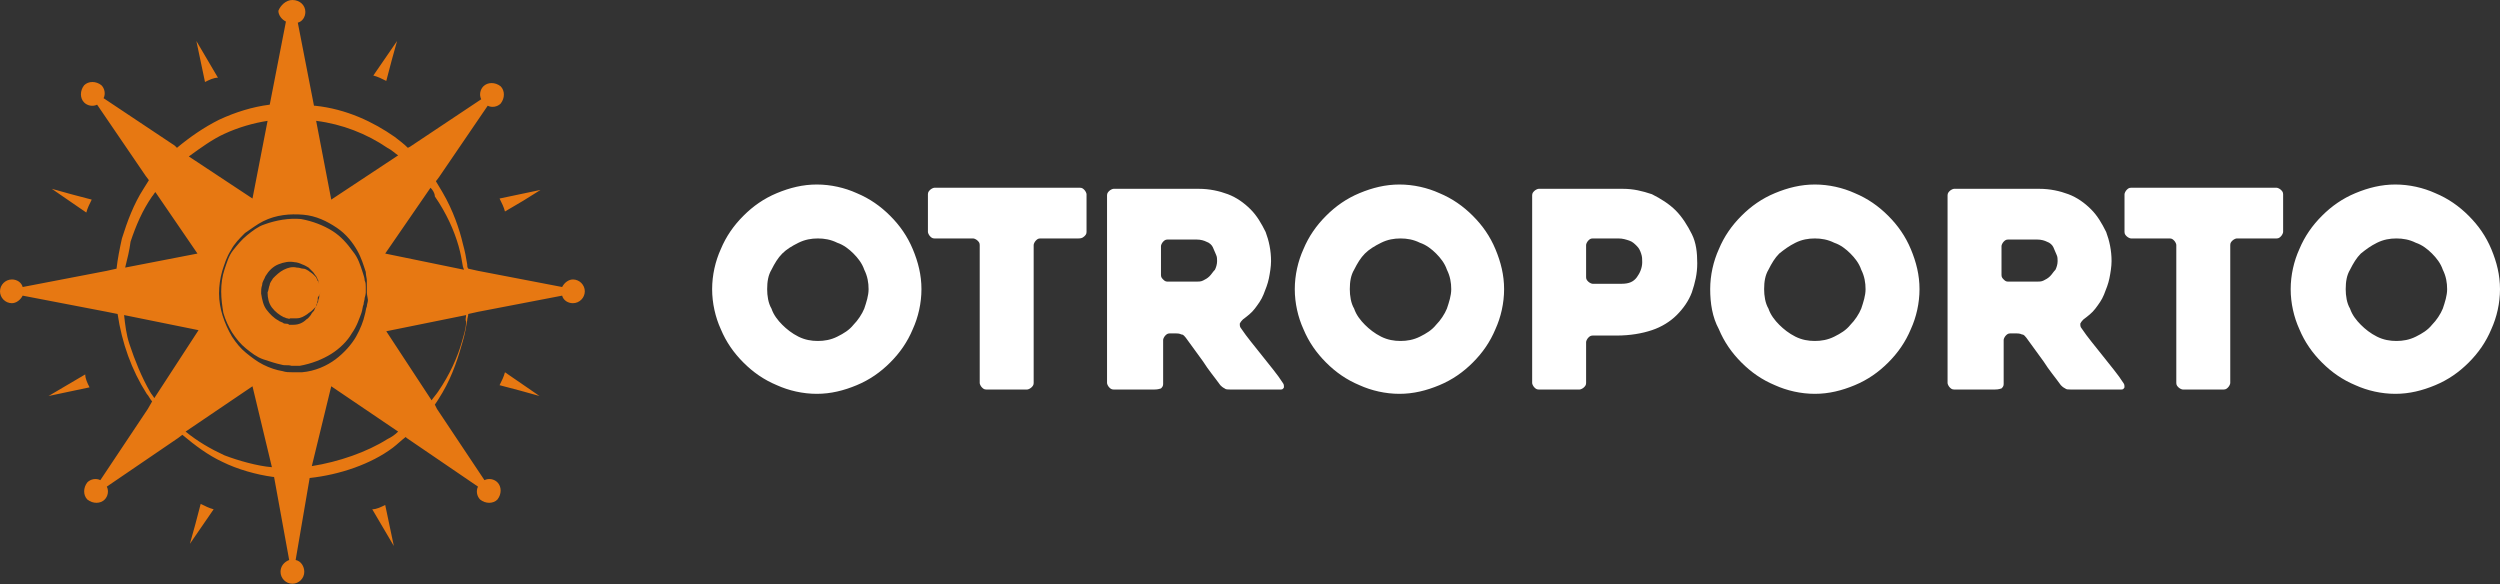 <svg width="184" height="43" viewBox="0 0 184 43" fill="none" xmlns="http://www.w3.org/2000/svg">
<rect x="0" y="0" width="184" height="43" fill="#333333" stroke="none"/>
<path fill-rule="evenodd" clip-rule="evenodd" d="M52.413 21.283C52.413 20.25 52.651 19.218 53.048 18.344C53.445 17.391 54.001 16.597 54.716 15.883C55.43 15.168 56.224 14.612 57.177 14.215C58.13 13.818 59.083 13.58 60.116 13.58C61.148 13.58 62.18 13.818 63.054 14.215C64.007 14.612 64.801 15.168 65.516 15.883C66.231 16.597 66.786 17.391 67.183 18.344C67.581 19.297 67.819 20.25 67.819 21.283C67.819 22.315 67.581 23.347 67.183 24.221C66.786 25.174 66.231 25.968 65.516 26.683C64.801 27.398 64.007 27.953 63.054 28.35C62.101 28.747 61.148 28.986 60.116 28.986C59.083 28.986 58.051 28.747 57.177 28.35C56.224 27.953 55.43 27.398 54.716 26.683C54.001 25.968 53.445 25.174 53.048 24.221C52.651 23.347 52.413 22.315 52.413 21.283ZM56.463 21.283C56.463 21.759 56.542 22.315 56.78 22.712C56.939 23.189 57.257 23.586 57.574 23.903C57.892 24.221 58.289 24.539 58.766 24.777C59.242 25.015 59.719 25.095 60.195 25.095C60.672 25.095 61.148 25.015 61.624 24.777C62.101 24.539 62.498 24.3 62.816 23.903C63.133 23.586 63.451 23.109 63.61 22.712C63.769 22.236 63.928 21.759 63.928 21.283C63.928 20.806 63.848 20.33 63.61 19.853C63.451 19.377 63.133 18.98 62.816 18.662C62.498 18.344 62.101 18.027 61.624 17.868C61.148 17.63 60.672 17.55 60.195 17.55C59.719 17.55 59.242 17.63 58.766 17.868C58.289 18.106 57.892 18.344 57.574 18.662C57.257 18.98 57.019 19.377 56.78 19.853C56.542 20.25 56.463 20.727 56.463 21.283ZM79.334 17.55H76.554C76.395 17.55 76.316 17.63 76.237 17.709C76.157 17.788 76.078 17.947 76.078 18.027V28.192C76.078 28.35 75.998 28.43 75.919 28.509C75.839 28.589 75.681 28.668 75.601 28.668H72.584C72.425 28.668 72.345 28.589 72.266 28.509C72.186 28.43 72.107 28.271 72.107 28.192V18.027C72.107 17.868 72.028 17.788 71.948 17.709C71.869 17.63 71.71 17.55 71.63 17.55H68.772C68.613 17.55 68.533 17.471 68.454 17.391C68.375 17.312 68.295 17.153 68.295 17.074V14.294C68.295 14.136 68.375 14.056 68.454 13.977C68.533 13.897 68.692 13.818 68.772 13.818H79.492C79.651 13.818 79.731 13.897 79.81 13.977C79.889 14.056 79.969 14.215 79.969 14.294V17.074C79.969 17.233 79.889 17.312 79.81 17.391C79.651 17.55 79.492 17.55 79.334 17.55ZM84.972 28.668H81.954C81.795 28.668 81.716 28.589 81.637 28.509C81.557 28.43 81.478 28.271 81.478 28.192V14.374C81.478 14.215 81.557 14.136 81.637 14.056C81.716 13.977 81.875 13.897 81.954 13.897H88.228C89.022 13.897 89.737 14.056 90.372 14.294C91.007 14.533 91.563 14.93 92.04 15.406C92.516 15.883 92.834 16.439 93.151 17.074C93.39 17.709 93.549 18.424 93.549 19.218C93.549 19.615 93.469 20.091 93.39 20.488C93.31 20.886 93.151 21.283 92.993 21.68C92.834 22.077 92.596 22.394 92.357 22.712C92.119 23.03 91.801 23.268 91.484 23.506C91.404 23.586 91.325 23.665 91.246 23.824C91.246 23.903 91.246 24.062 91.325 24.142C91.802 24.856 92.357 25.491 92.913 26.206C93.469 26.921 94.025 27.556 94.422 28.192C94.501 28.271 94.501 28.43 94.501 28.509C94.422 28.668 94.343 28.668 94.263 28.668H90.531C90.372 28.668 90.213 28.668 90.134 28.589C89.975 28.509 89.896 28.43 89.816 28.35C89.419 27.794 88.943 27.239 88.546 26.603C88.148 26.047 87.672 25.412 87.275 24.856C87.195 24.777 87.116 24.618 86.957 24.618C86.798 24.539 86.64 24.539 86.56 24.539H86.084C85.925 24.539 85.846 24.618 85.766 24.697C85.687 24.777 85.607 24.936 85.607 25.015V28.271C85.607 28.43 85.528 28.509 85.448 28.589C85.21 28.668 85.051 28.668 84.972 28.668ZM85.925 20.727H88.069C88.228 20.727 88.387 20.727 88.546 20.647C88.704 20.568 88.863 20.488 89.022 20.33C89.181 20.171 89.26 20.012 89.419 19.853C89.499 19.694 89.578 19.456 89.578 19.218C89.578 19.059 89.578 18.9 89.499 18.741C89.419 18.583 89.34 18.344 89.26 18.186C89.181 18.027 89.022 17.868 88.784 17.788C88.625 17.709 88.387 17.63 88.069 17.63H85.925C85.766 17.63 85.687 17.709 85.607 17.788C85.528 17.868 85.448 18.027 85.448 18.106V20.25C85.448 20.409 85.528 20.488 85.607 20.568C85.687 20.647 85.766 20.727 85.925 20.727ZM95.296 21.283C95.296 20.25 95.534 19.218 95.931 18.344C96.328 17.391 96.884 16.597 97.599 15.883C98.313 15.168 99.108 14.612 100.06 14.215C101.013 13.818 101.966 13.58 102.999 13.58C104.031 13.58 105.063 13.818 105.937 14.215C106.89 14.612 107.684 15.168 108.399 15.883C109.114 16.597 109.669 17.391 110.066 18.344C110.464 19.297 110.702 20.25 110.702 21.283C110.702 22.315 110.464 23.347 110.066 24.221C109.669 25.174 109.114 25.968 108.399 26.683C107.684 27.398 106.89 27.953 105.937 28.35C104.984 28.747 104.031 28.986 102.999 28.986C101.966 28.986 100.934 28.747 100.06 28.35C99.108 27.953 98.313 27.398 97.599 26.683C96.884 25.968 96.328 25.174 95.931 24.221C95.534 23.347 95.296 22.315 95.296 21.283ZM99.346 21.283C99.346 21.759 99.425 22.315 99.663 22.712C99.822 23.189 100.14 23.586 100.457 23.903C100.775 24.221 101.172 24.539 101.649 24.777C102.125 25.015 102.602 25.095 103.078 25.095C103.555 25.095 104.031 25.015 104.508 24.777C104.984 24.539 105.381 24.3 105.699 23.903C106.016 23.586 106.334 23.109 106.493 22.712C106.652 22.236 106.811 21.759 106.811 21.283C106.811 20.806 106.731 20.33 106.493 19.853C106.334 19.377 106.016 18.98 105.699 18.662C105.381 18.344 104.984 18.027 104.508 17.868C104.031 17.63 103.555 17.55 103.078 17.55C102.602 17.55 102.125 17.63 101.649 17.868C101.172 18.106 100.775 18.344 100.457 18.662C100.14 18.98 99.902 19.377 99.663 19.853C99.425 20.25 99.346 20.727 99.346 21.283ZM118.961 24.697H117.214C117.055 24.697 116.975 24.777 116.896 24.856C116.817 24.936 116.737 25.095 116.737 25.174V28.192C116.737 28.35 116.658 28.43 116.578 28.509C116.499 28.589 116.34 28.668 116.261 28.668H113.243C113.084 28.668 113.005 28.589 112.925 28.509C112.846 28.43 112.767 28.271 112.767 28.192V14.374C112.767 14.215 112.846 14.136 112.925 14.056C113.005 13.977 113.164 13.897 113.243 13.897H119.437C120.231 13.897 120.867 14.056 121.581 14.294C122.217 14.612 122.852 15.009 123.328 15.486C123.805 15.962 124.202 16.597 124.52 17.233C124.837 17.868 124.917 18.583 124.917 19.377C124.917 20.171 124.758 20.806 124.52 21.521C124.281 22.156 123.884 22.712 123.408 23.189C122.931 23.665 122.296 24.062 121.581 24.3C120.867 24.539 119.993 24.697 118.961 24.697ZM119.12 17.55H117.214C117.055 17.55 116.975 17.63 116.896 17.709C116.817 17.788 116.737 17.947 116.737 18.027V20.409C116.737 20.568 116.817 20.647 116.896 20.727C116.975 20.806 117.134 20.886 117.214 20.886H119.358C119.914 20.886 120.231 20.727 120.47 20.409C120.708 20.091 120.867 19.694 120.867 19.297C120.867 19.059 120.867 18.9 120.787 18.662C120.708 18.424 120.628 18.265 120.47 18.106C120.311 17.947 120.152 17.788 119.914 17.709C119.675 17.63 119.437 17.55 119.12 17.55ZM125.87 21.283C125.87 20.25 126.108 19.218 126.505 18.344C126.902 17.391 127.458 16.597 128.173 15.883C128.887 15.168 129.681 14.612 130.634 14.215C131.587 13.818 132.54 13.58 133.573 13.58C134.605 13.58 135.637 13.818 136.511 14.215C137.464 14.612 138.258 15.168 138.973 15.883C139.688 16.597 140.243 17.391 140.64 18.344C141.038 19.297 141.276 20.25 141.276 21.283C141.276 22.315 141.038 23.347 140.64 24.221C140.243 25.174 139.688 25.968 138.973 26.683C138.258 27.398 137.464 27.953 136.511 28.35C135.558 28.747 134.605 28.986 133.573 28.986C132.54 28.986 131.508 28.747 130.634 28.35C129.681 27.953 128.887 27.398 128.173 26.683C127.458 25.968 126.902 25.174 126.505 24.221C126.028 23.347 125.87 22.315 125.87 21.283ZM129.84 21.283C129.84 21.759 129.92 22.315 130.158 22.712C130.317 23.189 130.634 23.586 130.952 23.903C131.27 24.221 131.667 24.539 132.143 24.777C132.62 25.015 133.096 25.095 133.573 25.095C134.049 25.095 134.526 25.015 135.002 24.777C135.479 24.539 135.876 24.3 136.193 23.903C136.511 23.586 136.829 23.109 136.987 22.712C137.146 22.236 137.305 21.759 137.305 21.283C137.305 20.806 137.226 20.33 136.987 19.853C136.829 19.377 136.511 18.98 136.193 18.662C135.876 18.344 135.479 18.027 135.002 17.868C134.526 17.63 134.049 17.55 133.573 17.55C133.096 17.55 132.62 17.63 132.143 17.868C131.667 18.106 131.349 18.344 130.952 18.662C130.634 18.98 130.396 19.377 130.158 19.853C129.92 20.25 129.84 20.727 129.84 21.283ZM146.835 28.668H143.817C143.658 28.668 143.579 28.589 143.499 28.509C143.42 28.43 143.341 28.271 143.341 28.192V14.374C143.341 14.215 143.42 14.136 143.499 14.056C143.579 13.977 143.738 13.897 143.817 13.897H150.091C150.885 13.897 151.599 14.056 152.235 14.294C152.87 14.533 153.426 14.93 153.902 15.406C154.379 15.883 154.697 16.439 155.014 17.074C155.252 17.709 155.411 18.424 155.411 19.218C155.411 19.615 155.332 20.091 155.252 20.488C155.173 20.886 155.014 21.283 154.855 21.68C154.697 22.077 154.458 22.394 154.22 22.712C153.982 23.03 153.664 23.268 153.347 23.506C153.267 23.586 153.188 23.665 153.108 23.824C153.108 23.903 153.108 24.062 153.188 24.142C153.664 24.856 154.22 25.491 154.776 26.206C155.332 26.921 155.888 27.556 156.285 28.192C156.364 28.271 156.364 28.43 156.364 28.509C156.285 28.668 156.205 28.668 156.126 28.668H152.394C152.235 28.668 152.076 28.668 151.997 28.589C151.838 28.509 151.758 28.43 151.679 28.35C151.282 27.794 150.805 27.239 150.408 26.603C150.011 26.047 149.535 25.412 149.138 24.856C149.058 24.777 148.979 24.618 148.82 24.618C148.661 24.539 148.502 24.539 148.423 24.539H147.946C147.788 24.539 147.708 24.618 147.629 24.697C147.549 24.777 147.47 24.936 147.47 25.015V28.271C147.47 28.43 147.391 28.509 147.311 28.589C147.073 28.668 146.914 28.668 146.835 28.668ZM147.788 20.727H149.932C150.091 20.727 150.249 20.727 150.408 20.647C150.567 20.568 150.726 20.488 150.885 20.33C151.044 20.171 151.123 20.012 151.282 19.853C151.361 19.694 151.441 19.456 151.441 19.218C151.441 19.059 151.441 18.9 151.361 18.741C151.282 18.583 151.202 18.344 151.123 18.186C151.044 18.027 150.885 17.868 150.647 17.788C150.488 17.709 150.249 17.63 149.932 17.63H147.788C147.629 17.63 147.549 17.709 147.47 17.788C147.391 17.868 147.311 18.027 147.311 18.106V20.25C147.311 20.409 147.391 20.488 147.47 20.568C147.549 20.647 147.629 20.727 147.788 20.727ZM167.562 17.55C167.72 17.55 167.8 17.471 167.879 17.391C167.959 17.312 168.038 17.153 168.038 17.074V14.294C168.038 14.136 167.959 14.056 167.879 13.977C167.8 13.897 167.641 13.818 167.562 13.818H156.841C156.682 13.818 156.603 13.897 156.523 13.977C156.444 14.056 156.364 14.215 156.364 14.294V17.074C156.364 17.233 156.444 17.312 156.523 17.391C156.603 17.471 156.761 17.55 156.841 17.55H159.7C159.858 17.55 159.938 17.63 160.017 17.709C160.097 17.788 160.176 17.947 160.176 18.027V28.192C160.176 28.35 160.256 28.43 160.335 28.509C160.414 28.589 160.573 28.668 160.653 28.668H163.67C163.829 28.668 163.909 28.589 163.988 28.509C164.067 28.43 164.147 28.271 164.147 28.192V18.027C164.147 17.868 164.226 17.788 164.306 17.709C164.385 17.63 164.544 17.55 164.623 17.55H167.562ZM168.594 21.283C168.594 20.25 168.832 19.218 169.229 18.344C169.626 17.391 170.182 16.597 170.897 15.883C171.612 15.168 172.406 14.612 173.359 14.215C174.312 13.818 175.265 13.58 176.297 13.58C177.329 13.58 178.362 13.818 179.235 14.215C180.188 14.612 180.982 15.168 181.697 15.883C182.412 16.597 182.968 17.391 183.365 18.344C183.762 19.297 184 20.25 184 21.283C184 22.315 183.762 23.347 183.365 24.221C182.968 25.174 182.412 25.968 181.697 26.683C180.982 27.398 180.188 27.953 179.235 28.35C178.282 28.747 177.329 28.986 176.297 28.986C175.265 28.986 174.232 28.747 173.359 28.35C172.406 27.953 171.612 27.398 170.897 26.683C170.182 25.968 169.626 25.174 169.229 24.221C168.832 23.347 168.594 22.315 168.594 21.283ZM172.644 21.283C172.644 21.759 172.723 22.315 172.962 22.712C173.12 23.189 173.438 23.586 173.756 23.903C174.073 24.221 174.47 24.539 174.947 24.777C175.423 25.015 175.9 25.095 176.376 25.095C176.853 25.095 177.329 25.015 177.806 24.777C178.282 24.539 178.679 24.3 178.997 23.903C179.315 23.586 179.632 23.109 179.791 22.712C179.95 22.236 180.109 21.759 180.109 21.283C180.109 20.806 180.029 20.33 179.791 19.853C179.632 19.377 179.315 18.98 178.997 18.662C178.679 18.344 178.282 18.027 177.806 17.868C177.329 17.63 176.853 17.55 176.376 17.55C175.9 17.55 175.423 17.63 174.947 17.868C174.47 18.106 174.153 18.344 173.756 18.662C173.438 18.98 173.2 19.377 172.962 19.853C172.723 20.25 172.644 20.727 172.644 21.283Z" fill="white"/>
<path fill-rule="evenodd" clip-rule="evenodd" d="M21.521 0C22.077 0 22.474 0.397 22.474 0.874C22.474 1.271 22.236 1.588 21.918 1.668L23.109 7.782H23.189C25.492 8.021 27.477 8.974 29.065 10.085C29.383 10.324 29.78 10.641 30.018 10.88L30.177 10.8L35.418 7.306C35.259 6.988 35.339 6.591 35.577 6.353C35.895 6.035 36.451 6.035 36.848 6.353C37.165 6.671 37.165 7.227 36.848 7.624C36.609 7.862 36.212 7.941 35.895 7.782L32.321 13.024L32.083 13.341C32.242 13.58 32.401 13.897 32.559 14.136C33.353 15.486 33.83 16.915 34.068 17.947C34.227 18.503 34.306 18.98 34.386 19.456C34.386 19.536 34.386 19.694 34.465 19.774L35.18 19.933L41.374 21.124C41.533 20.806 41.851 20.568 42.168 20.568C42.645 20.568 43.042 20.965 43.042 21.442C43.042 21.918 42.645 22.315 42.168 22.315C41.771 22.315 41.454 22.077 41.374 21.759L35.18 22.95L34.465 23.109C34.465 23.268 34.386 23.427 34.386 23.586C34.306 24.062 34.227 24.539 34.068 25.095C33.751 26.206 33.353 27.556 32.559 28.906C32.401 29.145 32.242 29.462 32.003 29.78L32.162 30.098L35.656 35.339C35.974 35.18 36.371 35.259 36.609 35.498C36.927 35.815 36.927 36.371 36.609 36.768C36.292 37.086 35.736 37.086 35.339 36.768C35.101 36.53 35.021 36.133 35.18 35.815L29.939 32.242L29.859 32.162C29.542 32.401 29.224 32.718 28.906 32.956C27.318 34.148 25.015 34.942 22.791 35.18L21.759 41.215C22.156 41.295 22.395 41.692 22.395 42.089C22.395 42.565 21.997 42.962 21.521 42.962C21.044 42.962 20.647 42.565 20.647 42.089C20.647 41.692 20.886 41.374 21.283 41.215L20.171 35.1H20.091C18.9 34.942 17.471 34.545 16.359 33.989C15.327 33.512 14.374 32.798 13.421 32.003L13.103 32.242L7.862 35.815C8.021 36.133 7.941 36.53 7.703 36.768C7.385 37.086 6.83 37.086 6.432 36.768C6.115 36.451 6.115 35.895 6.432 35.498C6.671 35.259 7.068 35.18 7.385 35.339L10.88 30.098L11.197 29.542C11.038 29.383 10.959 29.145 10.8 28.986C9.688 27.239 8.974 25.253 8.656 23.109L7.862 22.95L1.668 21.759C1.509 22.077 1.191 22.315 0.874 22.315C0.397 22.315 0 21.918 0 21.442C0 20.965 0.397 20.568 0.874 20.568C1.271 20.568 1.588 20.806 1.668 21.124L7.862 19.933L8.577 19.774C8.656 19.059 8.815 18.265 8.974 17.55C9.371 16.28 9.847 15.009 10.562 13.897C10.721 13.659 10.8 13.5 10.959 13.262L10.721 12.944L7.147 7.703C6.83 7.862 6.432 7.782 6.194 7.544C5.877 7.227 5.877 6.671 6.194 6.274C6.512 5.956 7.068 5.956 7.465 6.274C7.703 6.512 7.782 6.909 7.624 7.227L12.865 10.721L13.024 10.88C13.977 10.085 15.009 9.371 16.121 8.815C17.312 8.259 18.583 7.862 19.853 7.703L21.044 1.588C20.727 1.429 20.489 1.112 20.489 0.794C20.647 0.397 21.044 0 21.521 0ZM14.453 3.018L14.771 4.527L15.088 6.035C15.406 5.877 15.724 5.718 16.041 5.718L15.247 4.368L14.453 3.018ZM3.812 13.897L5.082 14.771L6.353 15.644C6.432 15.327 6.591 15.009 6.75 14.691L5.241 14.294L3.812 13.897ZM3.574 29.145L5.082 28.827L6.591 28.509C6.432 28.192 6.274 27.874 6.274 27.556L4.924 28.35L3.574 29.145ZM13.977 40.024L14.85 38.754L15.724 37.483C15.406 37.404 15.088 37.245 14.771 37.086L14.374 38.595L13.977 40.024ZM28.986 40.183L28.668 38.674L28.351 37.165C28.033 37.324 27.715 37.483 27.398 37.483L28.192 38.833L28.986 40.183ZM39.706 29.145L38.436 28.271L37.165 27.398C37.086 27.715 36.927 28.033 36.768 28.35L38.277 28.747L39.706 29.145ZM39.786 13.977L38.277 14.294L36.768 14.612C36.927 14.93 37.086 15.247 37.165 15.565L38.515 14.771L39.786 13.977ZM29.224 3.018L28.351 4.288L27.477 5.559C27.795 5.638 28.112 5.797 28.43 5.956L28.827 4.447L29.224 3.018ZM23.268 8.894L24.38 14.691L29.303 11.435C29.065 11.277 28.827 11.038 28.509 10.88C27 9.847 25.174 9.132 23.268 8.894ZM31.686 13.818L28.351 18.662L34.148 19.853L34.068 19.615C33.989 19.139 33.909 18.662 33.751 18.106C33.433 16.994 32.877 15.724 32.003 14.453C32.003 14.215 31.845 13.977 31.686 13.818ZM34.306 23.189L28.43 24.38L31.765 29.462C31.924 29.224 32.083 29.065 32.242 28.827C33.115 27.556 33.671 26.286 33.989 25.174C34.148 24.618 34.306 24.142 34.306 23.665C34.227 23.506 34.306 23.347 34.306 23.189ZM29.303 31.765L24.38 28.43L22.95 34.306C24.936 33.989 27 33.274 28.509 32.321C28.827 32.162 29.065 32.004 29.303 31.765ZM20.012 34.386L18.583 28.43L13.659 31.765C14.533 32.48 15.486 33.036 16.518 33.512C17.55 33.909 18.98 34.306 20.012 34.386ZM11.356 29.303L14.612 24.3L9.133 23.189C9.212 23.903 9.291 24.618 9.53 25.333C9.927 26.524 10.403 27.715 11.038 28.827C11.118 28.986 11.277 29.145 11.356 29.303ZM9.212 19.694L14.533 18.662L11.435 14.136C11.356 14.215 11.277 14.374 11.197 14.453C10.482 15.486 10.006 16.597 9.609 17.788C9.53 18.424 9.371 19.059 9.212 19.694ZM13.897 11.515L18.583 14.612L19.694 8.894C18.662 9.053 17.55 9.371 16.518 9.847C15.644 10.244 14.771 10.88 13.897 11.515ZM27 21.521C27 21.521 27 21.362 27 21.124C27 21.044 27 20.965 27 20.886C27 20.806 27 20.727 27 20.647C27 20.489 26.921 20.25 26.921 20.012C26.762 19.536 26.603 18.98 26.286 18.424C25.968 17.868 25.492 17.233 24.777 16.756C24.062 16.28 23.268 15.883 22.315 15.803C21.362 15.724 20.33 15.803 19.377 16.28C18.9 16.518 18.503 16.836 18.027 17.153C17.63 17.55 17.233 17.947 16.994 18.424C16.677 18.9 16.518 19.456 16.359 19.933C16.2 20.489 16.121 21.044 16.121 21.6C16.121 22.712 16.518 23.824 17.074 24.777C17.392 25.253 17.709 25.65 18.106 25.968C18.503 26.286 18.9 26.603 19.377 26.842C19.853 27.08 20.33 27.239 20.806 27.318C21.044 27.398 21.283 27.398 21.521 27.398C21.759 27.398 21.997 27.398 22.236 27.398C23.189 27.318 24.062 26.921 24.697 26.445C25.333 25.968 25.889 25.333 26.206 24.777C26.524 24.221 26.762 23.586 26.842 23.189C26.921 22.95 26.921 22.712 27 22.553C27 22.395 27.08 22.236 27.08 22.077C27 21.68 27 21.521 27 21.521ZM23.586 21.521C23.586 21.521 23.586 21.442 23.586 21.362C23.586 21.283 23.586 21.124 23.506 20.965C23.506 20.886 23.427 20.806 23.427 20.647C23.347 20.568 23.347 20.409 23.268 20.33C23.189 20.25 23.109 20.091 23.03 20.012C22.95 19.933 22.791 19.774 22.712 19.694C22.553 19.615 22.474 19.536 22.236 19.456C22.077 19.377 21.839 19.297 21.68 19.297C21.283 19.218 20.886 19.297 20.489 19.456C20.091 19.615 19.774 19.933 19.536 20.33C19.456 20.568 19.297 20.727 19.297 20.965C19.218 21.203 19.218 21.362 19.218 21.6C19.297 22.077 19.377 22.474 19.615 22.791C19.853 23.109 20.171 23.427 20.489 23.586C20.568 23.665 20.647 23.665 20.806 23.744C20.886 23.824 20.965 23.824 21.044 23.824C21.124 23.824 21.203 23.824 21.283 23.903C21.442 23.903 21.442 23.903 21.6 23.903C21.997 23.903 22.315 23.744 22.553 23.506C22.712 23.427 22.791 23.268 22.871 23.189C22.95 23.03 23.03 22.95 23.109 22.871C23.189 22.712 23.189 22.633 23.268 22.553C23.268 22.474 23.347 22.315 23.347 22.236C23.427 22.077 23.347 21.918 23.427 21.839C23.586 21.6 23.586 21.521 23.586 21.521ZM23.586 21.521C23.586 21.521 23.586 21.442 23.586 21.362C23.586 21.283 23.586 21.124 23.506 20.965C23.506 20.886 23.427 20.806 23.427 20.727C23.347 20.647 23.347 20.568 23.268 20.409C23.189 20.33 23.109 20.25 23.03 20.171C22.95 20.091 22.791 20.012 22.712 19.933C22.553 19.853 22.474 19.774 22.315 19.774C22.156 19.774 22.077 19.694 21.839 19.694C21.521 19.615 21.203 19.694 20.886 19.853C20.568 20.012 20.33 20.25 20.091 20.489C20.012 20.647 19.853 20.806 19.853 20.965C19.774 21.124 19.774 21.362 19.694 21.521C19.694 21.918 19.774 22.315 20.012 22.633C20.25 22.95 20.568 23.189 20.886 23.347C20.965 23.347 21.044 23.427 21.124 23.427C21.203 23.427 21.283 23.506 21.362 23.427C21.442 23.427 21.521 23.427 21.6 23.427C21.68 23.427 21.759 23.427 21.839 23.427C22.156 23.427 22.395 23.268 22.633 23.109C22.712 23.03 22.871 22.95 22.95 22.871C23.03 22.791 23.109 22.712 23.189 22.633C23.268 22.553 23.347 22.474 23.347 22.315C23.427 22.236 23.427 22.156 23.427 22.077C23.506 21.918 23.506 21.759 23.506 21.68C23.586 21.6 23.586 21.521 23.586 21.521ZM26.921 21.521C26.921 21.521 26.921 21.362 26.921 21.124C26.921 20.965 26.921 20.806 26.842 20.647C26.842 20.489 26.762 20.25 26.683 20.012C26.524 19.536 26.365 18.98 25.968 18.503C25.571 17.947 25.095 17.392 24.459 16.994C23.824 16.597 23.03 16.28 22.156 16.121C21.283 16.041 20.33 16.2 19.456 16.518C18.98 16.677 18.583 16.994 18.186 17.312C17.788 17.63 17.471 18.027 17.153 18.424C16.836 18.821 16.677 19.377 16.518 19.853C16.359 20.33 16.28 20.886 16.28 21.442C16.28 21.997 16.359 22.553 16.439 23.03C16.597 23.586 16.836 24.062 17.074 24.459C17.392 24.936 17.709 25.333 18.106 25.65C18.503 25.968 18.9 26.286 19.377 26.445C19.853 26.603 20.33 26.762 20.727 26.842C20.965 26.921 21.203 26.842 21.442 26.921C21.68 26.921 21.918 26.921 22.077 26.921C22.95 26.762 23.744 26.445 24.38 26.047C25.015 25.65 25.571 25.095 25.889 24.539C26.286 23.983 26.445 23.427 26.603 23.03C26.683 22.791 26.683 22.553 26.762 22.395C26.762 22.236 26.842 22.077 26.842 21.918C26.921 21.68 26.921 21.521 26.921 21.521Z" fill="#E77812"/>
</svg>
